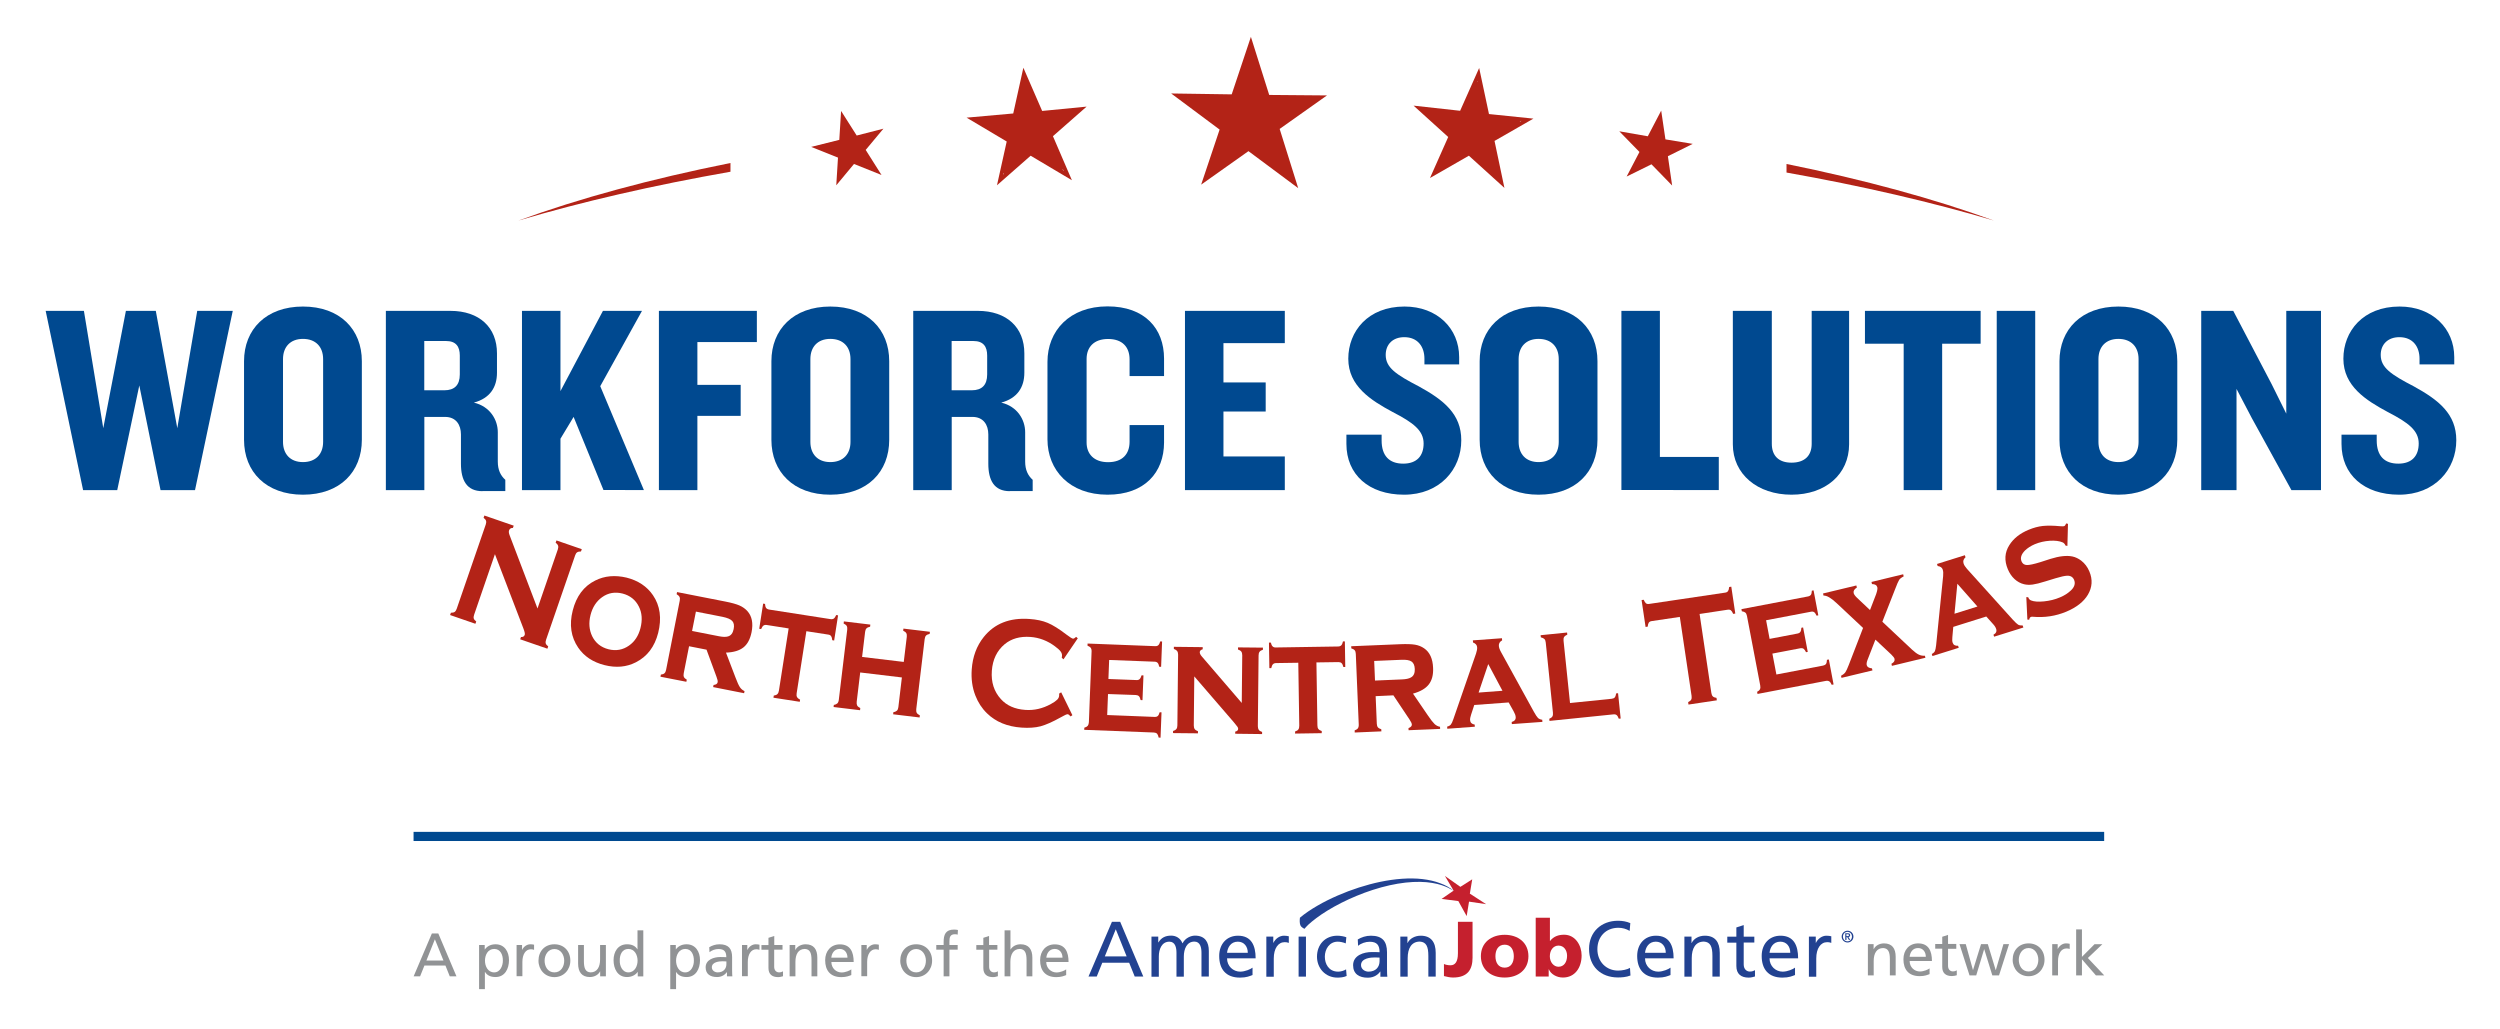 <?xml version="1.0" encoding="utf-8"?>
<!-- Generator: Adobe Illustrator 28.1.0, SVG Export Plug-In . SVG Version: 6.00 Build 0)  -->
<svg version="1.1" id="board_names" xmlns="http://www.w3.org/2000/svg" xmlns:xlink="http://www.w3.org/1999/xlink" x="0px"
	 y="0px" viewBox="0 0 306 126" style="enable-background:new 0 0 306 126;" xml:space="preserve">
<style type="text/css">
	.st0{fill:#919395;}
	.st1{fill:#224291;}
	.st2{fill:#C5202E;}
	.st3{fill:#B32317;}
	.st4{fill:#004990;}
</style>
<g>
	<g>
		<path class="st0" d="M52.86,114.26h0.79l2.22,5.24h-0.82l-0.53-1.32h-2.57l-0.53,1.32h-0.79L52.86,114.26z M53.23,114.97
			l-1.04,2.6h2.09L53.23,114.97z"/>
		<path class="st0" d="M58.65,115.67h0.68v0.54h0.02c0.19-0.29,0.62-0.63,1.3-0.63c1.11,0,1.65,0.91,1.65,1.94
			c0,1.05-0.49,2.07-1.65,2.07c-0.68,0-1.06-0.26-1.28-0.62h-0.02v2.1h-0.71V115.67z M60.49,116.15c-0.77,0-1.13,0.73-1.13,1.44
			c0,0.64,0.33,1.43,1.13,1.43c0.76,0,1.07-0.85,1.06-1.45C61.56,116.88,61.26,116.15,60.49,116.15z"/>
		<path class="st0" d="M63.24,115.67h0.66v0.59h0.01c0.19-0.4,0.59-0.68,1-0.68c0.21,0,0.31,0.02,0.46,0.05v0.63
			c-0.13-0.05-0.27-0.07-0.39-0.07c-0.63,0-1.04,0.6-1.04,1.56v1.74h-0.71V115.67z"/>
		<path class="st0" d="M67.86,115.58c1.17,0,1.95,0.84,1.95,2.01c0,1.1-0.8,2.01-1.95,2.01c-1.16,0-1.95-0.91-1.95-2.01
			C65.91,116.42,66.69,115.58,67.86,115.58z M67.86,119.02c0.83,0,1.2-0.75,1.2-1.43c0-0.73-0.44-1.43-1.2-1.43
			c-0.76,0-1.2,0.71-1.2,1.43C66.66,118.27,67.03,119.02,67.86,119.02z"/>
		<path class="st0" d="M74.15,119.5h-0.69v-0.61h-0.01c-0.21,0.44-0.72,0.7-1.25,0.7c-0.99,0-1.44-0.62-1.44-1.65v-2.27h0.71v1.98
			c0,0.89,0.2,1.33,0.81,1.37c0.8,0,1.17-0.65,1.17-1.58v-1.77h0.71V119.5z"/>
		<path class="st0" d="M78.06,118.96h-0.01c-0.19,0.29-0.63,0.63-1.31,0.63c-1.16,0-1.64-1.03-1.64-2.07c0-1.03,0.54-1.94,1.65-1.94
			c0.67,0,1.05,0.26,1.27,0.62h0.01v-2.33h0.71v5.64h-0.68V118.96z M76.91,119.02c0.79,0,1.13-0.79,1.13-1.43
			c0-0.71-0.37-1.44-1.13-1.44c-0.77,0-1.07,0.72-1.05,1.42C75.83,118.17,76.15,119.02,76.91,119.02z"/>
		<path class="st0" d="M82.04,115.67h0.68v0.54h0.01c0.19-0.29,0.62-0.63,1.3-0.63c1.11,0,1.65,0.91,1.65,1.94
			c0,1.05-0.49,2.07-1.64,2.07c-0.68,0-1.06-0.26-1.28-0.62h-0.01v2.1h-0.71V115.67z M83.88,116.15c-0.77,0-1.13,0.73-1.13,1.44
			c0,0.64,0.33,1.43,1.12,1.43c0.76,0,1.08-0.85,1.06-1.45C84.94,116.88,84.64,116.15,83.88,116.15z"/>
		<path class="st0" d="M86.81,115.94c0.35-0.21,0.77-0.36,1.26-0.36c1.1,0,1.54,0.54,1.54,1.58v1.59c0,0.44,0.02,0.64,0.03,0.75
			h-0.66v-0.5h-0.02c-0.17,0.23-0.54,0.59-1.19,0.59c-0.83,0-1.4-0.36-1.4-1.19c0-0.96,1.05-1.26,1.78-1.26c0.28,0,0.47,0,0.75,0.02
			c0-0.66-0.24-1-0.95-1c-0.4,0-0.83,0.15-1.11,0.39L86.81,115.94z M88.91,117.68c-0.15,0-0.3-0.02-0.45-0.02
			c-0.38,0-1.33,0.06-1.33,0.74c0,0.41,0.39,0.62,0.71,0.62c0.7,0,1.07-0.44,1.07-1.01V117.68z"/>
		<path class="st0" d="M90.81,115.67h0.66v0.59h0.02c0.19-0.4,0.59-0.68,1-0.68c0.21,0,0.31,0.02,0.47,0.05v0.63
			c-0.13-0.05-0.27-0.07-0.39-0.07c-0.63,0-1.04,0.6-1.04,1.56v1.74h-0.71V115.67z"/>
		<path class="st0" d="M95.77,116.24h-1.01v2.1c0,0.44,0.27,0.68,0.6,0.68c0.22,0,0.37-0.07,0.48-0.13v0.6
			c-0.16,0.05-0.37,0.11-0.6,0.11c-0.73,0-1.18-0.35-1.18-1.11v-2.24h-0.86v-0.57h0.86v-0.89l0.71-0.23v1.11h1.01V116.24z"/>
		<path class="st0" d="M96.66,115.67h0.68v0.61h0.01c0.21-0.44,0.72-0.7,1.26-0.7c0.99,0,1.43,0.62,1.43,1.64v2.28h-0.71v-1.98
			c0-0.89-0.19-1.33-0.81-1.37c-0.8,0-1.16,0.65-1.16,1.58v1.77h-0.71V115.67z"/>
		<path class="st0" d="M104.19,119.35c-0.27,0.1-0.58,0.25-1.21,0.25c-1.36,0-1.98-0.83-1.98-2.07c0-1.13,0.71-1.94,1.8-1.94
			c1.28,0,1.69,0.93,1.69,2.16h-2.73c0,0.76,0.59,1.28,1.26,1.28c0.46,0,1.01-0.24,1.18-0.38V119.35z M103.73,117.22
			c0-0.59-0.34-1.07-0.95-1.07c-0.69,0-0.98,0.57-1.03,1.07H103.73z"/>
		<path class="st0" d="M105.43,115.67h0.66v0.59h0.01c0.19-0.4,0.59-0.68,1-0.68c0.21,0,0.31,0.02,0.47,0.05v0.63
			c-0.13-0.05-0.27-0.07-0.39-0.07c-0.63,0-1.04,0.6-1.04,1.56v1.74h-0.71V115.67z"/>
		<path class="st0" d="M112.14,115.58c1.16,0,1.95,0.84,1.95,2.01c0,1.1-0.8,2.01-1.95,2.01c-1.16,0-1.95-0.91-1.95-2.01
			C110.19,116.42,110.97,115.58,112.14,115.58z M112.14,119.02c0.83,0,1.19-0.75,1.19-1.43c0-0.73-0.45-1.43-1.19-1.43
			c-0.76,0-1.2,0.71-1.2,1.43C110.94,118.27,111.31,119.02,112.14,119.02z"/>
		<path class="st0" d="M115.5,116.24h-0.9v-0.57h0.9v-0.35c0-0.93,0.24-1.54,1.28-1.54c0.18,0,0.33,0.02,0.47,0.05l-0.03,0.57
			c-0.08-0.03-0.22-0.05-0.33-0.05c-0.61,0-0.68,0.39-0.68,0.91v0.41h1.01v0.57h-1.01v3.26h-0.71V116.24z"/>
		<path class="st0" d="M122.09,116.24h-1.02v2.1c0,0.44,0.27,0.68,0.59,0.68c0.22,0,0.38-0.07,0.48-0.13v0.6
			c-0.16,0.05-0.38,0.11-0.6,0.11c-0.73,0-1.18-0.35-1.18-1.11v-2.24h-0.86v-0.57h0.86v-0.89l0.7-0.23v1.11h1.02V116.24z"/>
		<path class="st0" d="M122.97,113.87h0.71v2.35h0.01c0.26-0.41,0.7-0.64,1.23-0.64c0.99,0,1.44,0.62,1.44,1.64v2.28h-0.71v-1.98
			c0-0.89-0.2-1.33-0.81-1.37c-0.8,0-1.17,0.65-1.17,1.58v1.77h-0.71V113.87z"/>
		<path class="st0" d="M130.5,119.35c-0.27,0.1-0.58,0.25-1.21,0.25c-1.36,0-1.98-0.83-1.98-2.07c0-1.13,0.71-1.94,1.79-1.94
			c1.28,0,1.69,0.93,1.69,2.16h-2.73c0,0.76,0.6,1.28,1.26,1.28c0.47,0,1.01-0.24,1.18-0.38V119.35z M130.05,117.22
			c0-0.59-0.35-1.07-0.95-1.07c-0.69,0-0.98,0.57-1.03,1.07H130.05z"/>
	</g>
	<g>
		<path class="st0" d="M228.65,115.56h0.68v0.61h0.02c0.21-0.44,0.72-0.7,1.25-0.7c0.99,0,1.43,0.62,1.43,1.64v2.28h-0.71v-1.98
			c0-0.89-0.2-1.33-0.81-1.37c-0.8,0-1.17,0.65-1.17,1.58v1.77h-0.71V115.56z"/>
		<path class="st0" d="M236.18,119.23c-0.27,0.1-0.58,0.25-1.21,0.25c-1.36,0-1.99-0.82-1.99-2.07c0-1.13,0.71-1.94,1.8-1.94
			c1.28,0,1.69,0.93,1.69,2.16h-2.73c0,0.76,0.59,1.28,1.26,1.28c0.47,0,1.01-0.24,1.18-0.38V119.23z M235.72,117.11
			c0-0.58-0.34-1.07-0.95-1.07c-0.69,0-0.98,0.57-1.03,1.07H235.72z"/>
		<path class="st0" d="M239.45,116.13h-1.01v2.09c0,0.45,0.27,0.68,0.59,0.68c0.22,0,0.38-0.07,0.48-0.13v0.6
			c-0.16,0.05-0.38,0.1-0.6,0.1c-0.73,0-1.18-0.35-1.18-1.11v-2.24h-0.86v-0.57h0.86v-0.89l0.71-0.23v1.11h1.01V116.13z"/>
		<path class="st0" d="M244.68,119.39h-0.82l-0.99-3.21h-0.01l-0.97,3.21h-0.82l-1.23-3.83h0.77l0.88,3.17h0.01l0.98-3.17h0.83
			l0.96,3.17h0.02l0.93-3.17h0.69L244.68,119.39z"/>
		<path class="st0" d="M248.3,115.47c1.16,0,1.95,0.84,1.95,2.01c0,1.1-0.8,2.01-1.95,2.01c-1.16,0-1.95-0.91-1.95-2.01
			C246.35,116.31,247.13,115.47,248.3,115.47z M248.3,118.91c0.83,0,1.19-0.75,1.19-1.43c0-0.73-0.44-1.44-1.19-1.44
			c-0.76,0-1.2,0.71-1.2,1.44C247.1,118.16,247.47,118.91,248.3,118.91z"/>
		<path class="st0" d="M251.2,115.56h0.66v0.59h0.01c0.19-0.39,0.59-0.68,1-0.68c0.21,0,0.31,0.02,0.46,0.05v0.63
			c-0.13-0.05-0.27-0.06-0.39-0.06c-0.63,0-1.04,0.6-1.04,1.56v1.74h-0.71V115.56z"/>
		<path class="st0" d="M254.12,113.76h0.71v3.36l1.54-1.55h0.96l-1.78,1.69l2.01,2.13h-1.02l-1.71-1.97v1.97h-0.71V113.76z"/>
	</g>
	<g>
		<path class="st1" d="M136.1,112.83h1.01l2.83,6.7h-1.05l-0.68-1.69h-3.29l-0.68,1.69h-1.01L136.1,112.83z M136.57,113.74
			l-1.34,3.32h2.67L136.57,113.74z"/>
		<path class="st1" d="M140.92,114.64h0.85v0.71h0.02c0.35-0.57,0.84-0.83,1.56-0.83c0.57,0,1.13,0.29,1.39,0.95
			c0.34-0.7,1.08-0.95,1.52-0.95c1.25,0,1.7,0.81,1.7,1.87v3.14h-0.9v-2.92c0-0.61-0.14-1.36-0.87-1.36c-0.92,0-1.29,0.9-1.29,1.82
			v2.47h-0.9v-2.92c0-0.61-0.14-1.36-0.87-1.36c-0.92,0-1.29,0.9-1.29,1.82v2.47h-0.9V114.64z"/>
		<path class="st1" d="M153.32,119.34c-0.35,0.13-0.74,0.32-1.55,0.32c-1.74,0-2.54-1.06-2.54-2.65c0-1.45,0.91-2.48,2.3-2.48
			c1.63,0,2.16,1.19,2.16,2.77h-3.5c0,0.97,0.76,1.63,1.61,1.63c0.6,0,1.29-0.31,1.51-0.49V119.34z M152.73,116.62
			c0-0.75-0.44-1.36-1.22-1.36c-0.88,0-1.25,0.73-1.32,1.36H152.73z"/>
		<path class="st1" d="M155,114.64h0.85v0.76h0.02c0.24-0.51,0.76-0.87,1.28-0.87c0.27,0,0.4,0.03,0.6,0.07v0.81
			c-0.16-0.07-0.35-0.09-0.5-0.09c-0.81,0-1.34,0.77-1.34,2v2.23H155V114.64z"/>
		<path class="st1" d="M158.95,114.64h0.9v4.9h-0.9V114.64z"/>
		<path class="st1" d="M164.72,115.47c-0.35-0.14-0.69-0.21-0.98-0.21c-1.01,0-1.58,0.9-1.58,1.84c0,0.87,0.47,1.83,1.63,1.83
			c0.31,0,0.69-0.1,0.97-0.28l0.07,0.81c-0.37,0.17-0.81,0.2-1.13,0.2c-1.48,0-2.5-1.16-2.5-2.56c0-1.49,1-2.57,2.5-2.57
			c0.36,0,0.84,0.09,1.09,0.19L164.72,115.47z"/>
		<path class="st1" d="M166.19,114.99c0.45-0.27,0.99-0.46,1.61-0.46c1.4,0,1.97,0.69,1.97,2.03v2.03c0,0.56,0.02,0.82,0.04,0.96
			h-0.85v-0.63h-0.02c-0.21,0.3-0.69,0.75-1.52,0.75c-1.06,0-1.8-0.46-1.8-1.53c0-1.23,1.34-1.61,2.28-1.61c0.36,0,0.61,0,0.96,0.02
			c0-0.85-0.31-1.28-1.21-1.28c-0.51,0-1.06,0.19-1.42,0.5L166.19,114.99z M168.87,117.21c-0.19,0-0.38-0.02-0.58-0.02
			c-0.49,0-1.7,0.08-1.7,0.94c0,0.52,0.5,0.8,0.91,0.8c0.89,0,1.36-0.56,1.36-1.29V117.21z"/>
		<path class="st1" d="M171.4,114.64h0.87v0.78h0.02c0.27-0.56,0.92-0.89,1.6-0.89c1.27,0,1.84,0.79,1.84,2.1v2.91h-0.9V117
			c0-1.14-0.25-1.7-1.04-1.75c-1.03,0-1.49,0.83-1.49,2.02v2.27h-0.9V114.64z"/>
		<path class="st2" d="M176.73,117.99c0.22,0.1,0.5,0.16,0.81,0.16c0.53,0,0.91-0.37,0.91-1.47v-3.85h1.79v4.39
			c0,1.44-0.59,2.43-2.4,2.43c-0.39,0-0.8-0.11-1.1-0.18V117.99z"/>
		<path class="st2" d="M181.26,117.04c0-1.66,1.26-2.62,2.91-2.62c1.65,0,2.91,0.96,2.91,2.62c0,1.65-1.26,2.61-2.91,2.61
			C182.52,119.66,181.26,118.69,181.26,117.04z M185.29,117.04c0-0.75-0.33-1.41-1.12-1.41c-0.8,0-1.13,0.66-1.13,1.41
			c0,0.74,0.33,1.4,1.13,1.4C184.97,118.44,185.29,117.78,185.29,117.04z"/>
		<path class="st2" d="M187.97,112.33h1.74v2.84h0.02c0.44-0.56,1.03-0.76,1.72-0.76c1.38,0,2.14,1.32,2.14,2.53
			c0,1.48-0.8,2.71-2.29,2.71c-0.8,0-1.5-0.45-1.72-1.01h-0.02v0.89h-1.59V112.33z M190.76,115.74c-0.63,0-1.06,0.56-1.06,1.31
			c0,0.73,0.48,1.28,1.06,1.28c0.65,0,1.05-0.55,1.05-1.34C191.81,116.32,191.43,115.74,190.76,115.74z"/>
		<path class="st1" d="M199.47,113.94c-0.42-0.25-0.89-0.38-1.38-0.38c-1.55,0-2.57,1.11-2.57,2.62c0,1.58,1.13,2.62,2.53,2.62
			c0.48,0,1.12-0.12,1.46-0.33l0.06,0.93c-0.51,0.21-1.13,0.24-1.53,0.24c-2.12,0-3.54-1.36-3.54-3.5c0-2.07,1.5-3.44,3.54-3.44
			c0.52,0,1.03,0.08,1.51,0.29L199.47,113.94z"/>
		<path class="st1" d="M204.48,119.34c-0.34,0.13-0.74,0.32-1.55,0.32c-1.74,0-2.54-1.06-2.54-2.65c0-1.45,0.91-2.48,2.3-2.48
			c1.63,0,2.16,1.19,2.16,2.77h-3.5c0,0.97,0.76,1.63,1.61,1.63c0.6,0,1.29-0.31,1.51-0.49V119.34z M203.89,116.62
			c0-0.75-0.44-1.36-1.22-1.36c-0.88,0-1.25,0.73-1.32,1.36H203.89z"/>
		<path class="st1" d="M206.16,114.64h0.88v0.78h0.02c0.27-0.56,0.92-0.89,1.61-0.89c1.27,0,1.83,0.79,1.83,2.1v2.91h-0.9V117
			c0-1.14-0.25-1.7-1.04-1.75c-1.03,0-1.49,0.83-1.49,2.02v2.27h-0.9V114.64z"/>
		<path class="st1" d="M214.73,115.37h-1.3v2.68c0,0.57,0.35,0.87,0.76,0.87c0.28,0,0.48-0.09,0.62-0.17v0.77
			c-0.2,0.06-0.48,0.14-0.77,0.14c-0.93,0-1.51-0.44-1.51-1.42v-2.86h-1.11v-0.73h1.11v-1.13l0.9-0.29v1.42h1.3V115.37z"/>
		<path class="st1" d="M219.72,119.34c-0.35,0.13-0.74,0.32-1.55,0.32c-1.74,0-2.54-1.06-2.54-2.65c0-1.45,0.91-2.48,2.3-2.48
			c1.63,0,2.16,1.19,2.16,2.77h-3.5c0,0.97,0.76,1.63,1.61,1.63c0.6,0,1.29-0.31,1.51-0.49V119.34z M219.13,116.62
			c0-0.75-0.44-1.36-1.22-1.36c-0.88,0-1.25,0.73-1.32,1.36H219.13z"/>
		<path class="st1" d="M221.4,114.64h0.85v0.76h0.02c0.24-0.51,0.76-0.87,1.28-0.87c0.27,0,0.4,0.03,0.6,0.07v0.81
			c-0.16-0.07-0.35-0.09-0.5-0.09c-0.81,0-1.34,0.77-1.34,2v2.23h-0.9V114.64z"/>
		<path class="st1" d="M177.95,109.05c-0.05-0.02-0.28-0.18-0.7-0.39c-0.43-0.2-1.06-0.45-1.95-0.59c-0.88-0.15-2-0.18-3.26-0.04
			c-1.26,0.14-2.64,0.45-4,0.89c-1.36,0.44-2.7,1-3.9,1.61c-1.2,0.61-2.26,1.27-3.04,1.86c-0.39,0.29-0.72,0.57-0.96,0.79
			c-0.24,0.22-0.38,0.4-0.43,0.46c-0.02,0.03-0.02,0.02-0.02,0.03c0,0,0,0-0.01,0.01c0,0.01,0,0.01,0,0.01
			c-0.1-0.04-0.2-0.1-0.29-0.17c-0.09-0.07-0.17-0.14-0.22-0.26c-0.1-0.24-0.1-0.58-0.06-0.93c0.6-0.51,1.36-1.02,2.14-1.47
			c0.79-0.46,1.62-0.87,2.47-1.24c1.7-0.74,3.49-1.32,5.26-1.69c1.77-0.36,3.54-0.51,5.12-0.33c0.79,0.09,1.53,0.26,2.18,0.51
			C176.93,108.34,177.49,108.66,177.95,109.05z"/>
		<polygon class="st2" points="176.86,107.22 177.92,109.01 176.45,110.03 178.5,110.29 179.52,112.13 179.81,110.36 181.9,110.67 
			179.91,109.38 180.2,107.63 178.75,108.55 		"/>
	</g>
	<g>
		<path class="st1" d="M225.42,114.64c0-0.4,0.32-0.72,0.72-0.72c0.4,0,0.72,0.32,0.72,0.72c0,0.4-0.32,0.72-0.72,0.72
			C225.74,115.36,225.42,115.04,225.42,114.64z M226.68,114.64c0-0.34-0.24-0.58-0.55-0.58c-0.3,0-0.55,0.24-0.55,0.58
			c0,0.34,0.24,0.58,0.55,0.58C226.44,115.22,226.68,114.98,226.68,114.64z M225.86,114.23h0.3c0.2,0,0.3,0.07,0.3,0.24
			c0,0.14-0.08,0.21-0.21,0.22l0.22,0.36h-0.16l-0.21-0.35h-0.09v0.35h-0.15V114.23z M226.01,114.58h0.13
			c0.09,0,0.17-0.01,0.17-0.12c0-0.1-0.09-0.11-0.17-0.11h-0.14V114.58z"/>
	</g>
</g>
<g>
	<polygon class="st3" points="105.96,18.35 107.9,21.42 104.53,20.07 102.36,22.68 102.57,19.29 99.29,17.98 102.73,17.12 
		102.95,13.58 104.86,16.59 108.13,15.75 105.96,18.35 	"/>
	<polygon class="st3" points="204.15,19.12 204.67,22.71 202.14,20.11 199.1,21.61 200.67,18.6 198.2,16.07 201.69,16.68 
		203.33,13.54 203.85,17.06 207.19,17.61 204.15,19.12 	"/>
	<path class="st3" d="M128.88,16.67l4.12-3.62l-5.44,0.53l-2.3-5.29l-1.24,5.6l-5.71,0.51l4.91,2.92l-1.19,5.36l4.12-3.62l5.05,3
		L128.88,16.67L128.88,16.67z M130.2,20.85l-0.04,0.03l-0.16-0.18l0.19,0.13L130.2,20.85L130.2,20.85z M122.83,21.35l-0.03-0.04
		l0.1-0.17l-0.04,0.17L122.83,21.35L122.83,21.35z"/>
	<path class="st3" d="M182.93,17.25l4.76-2.73l-5.44-0.56l-1.2-5.64l-2.33,5.24l-5.7-0.63l4.24,3.84l-2.23,5.02l4.76-2.73l4.35,3.94
		L182.93,17.25L182.93,17.25z M186.19,14.78l-0.02,0.07L186,14.88L186.19,14.78L186.19,14.78L186.19,14.78z M180.85,9.94l0.04,0.01
		l-0.01,0.11L180.85,9.94L180.85,9.94z"/>
	<path class="st3" d="M156.63,15.78l5.79-4.1l-7.07-0.06l-2.24-7.11l-2.35,7.04l-7.41-0.11l5.93,4.42l-2.26,6.74l5.79-4.1l6.09,4.53
		L156.63,15.78L156.63,15.78z M145.45,12.2l-0.1-0.07l0-0.01L145.45,12.2L145.45,12.2z"/>
	<path class="st3" d="M218.67,20.07v1.05c9.24,1.64,17.77,3.62,25.39,5.88C236.74,24.33,228.18,22,218.67,20.07L218.67,20.07z"/>
	<path class="st3" d="M89.41,19.95c-9.74,1.95-18.51,4.33-25.96,7.05c7.78-2.31,16.51-4.32,25.96-5.98V19.95L89.41,19.95z"/>
	<g>
		<path class="st4" d="M23.87,59.99h-4.22l-2.6-12.81l-2.7,12.81h-4.18L5.59,38.05h4.68l2.37,14.36l2.77-14.36h3.66l2.63,14.36
			l2.44-14.36h4.35L23.87,59.99z"/>
		<path class="st4" d="M37.08,60.55c-4.51,0-7.21-2.8-7.21-6.72v-9.62c0-3.89,2.7-6.69,7.21-6.69c4.54,0,7.21,2.8,7.21,6.69v9.62
			C44.29,57.75,41.62,60.55,37.08,60.55z M39.55,43.95c0-1.48-0.89-2.47-2.47-2.47c-1.55,0-2.44,0.99-2.44,2.47v10.14
			c0,1.48,0.89,2.47,2.44,2.47c1.58,0,2.47-0.99,2.47-2.47V43.95z"/>
		<path class="st4" d="M59.05,60.12c-1.91,0-2.63-1.32-2.63-3.36v-3.59c0-1.15-0.59-2.14-1.94-2.14h-2.54v8.96h-4.71V38.05h7.9
			c3.56,0,5.7,2.04,5.7,5.2v2.37c0,1.78-0.86,3.13-2.83,3.66c1.98,0.46,2.93,2.11,2.93,3.62v3.59c0,1.02,0.33,1.71,0.92,2.24v1.38
			H59.05z M56.28,43.52c0-1.09-0.46-1.78-1.68-1.78h-2.67v6.03h2.47c1.22,0,1.88-0.63,1.88-1.94V43.52z"/>
		<path class="st4" d="M73.87,59.99l-3.66-8.96L68.6,53.7v6.29h-4.71V38.05h4.71v9.82l5.2-9.82h4.78l-5.11,9.22l5.34,12.71H73.87z"
			/>
		<path class="st4" d="M85.36,41.87v5.24h5.3v3.79h-5.3v9.09h-4.71V38.05h11.99v3.82H85.36z"/>
		<path class="st4" d="M101.63,60.55c-4.51,0-7.21-2.8-7.21-6.72v-9.62c0-3.89,2.7-6.69,7.21-6.69c4.55,0,7.21,2.8,7.21,6.69v9.62
			C108.84,57.75,106.18,60.55,101.63,60.55z M104.1,43.95c0-1.48-0.89-2.47-2.47-2.47c-1.55,0-2.44,0.99-2.44,2.47v10.14
			c0,1.48,0.89,2.47,2.44,2.47c1.58,0,2.47-0.99,2.47-2.47V43.95z"/>
		<path class="st4" d="M123.6,60.12c-1.91,0-2.63-1.32-2.63-3.36v-3.59c0-1.15-0.59-2.14-1.94-2.14h-2.54v8.96h-4.71V38.05h7.9
			c3.56,0,5.7,2.04,5.7,5.2v2.37c0,1.78-0.86,3.13-2.83,3.66c1.98,0.46,2.93,2.11,2.93,3.62v3.59c0,1.02,0.33,1.71,0.92,2.24v1.38
			H123.6z M120.83,43.52c0-1.09-0.46-1.78-1.68-1.78h-2.67v6.03h2.47c1.22,0,1.88-0.63,1.88-1.94V43.52z"/>
		<path class="st4" d="M135.56,60.55c-4.64,0-7.35-3-7.35-6.78v-9.48c0-3.79,2.7-6.79,7.35-6.79c4.58,0,6.92,2.73,6.92,6.39v2.14
			h-4.22v-2.04c0-1.52-0.89-2.5-2.63-2.5c-1.75,0-2.63,1.02-2.63,2.44v10.24c0,1.38,0.89,2.4,2.63,2.4c1.75,0,2.63-0.99,2.63-2.5
			v-2.04h4.22v2.14C142.47,57.81,140.13,60.55,135.56,60.55z"/>
		<path class="st4" d="M145.04,59.99V38.05h12.22V42h-7.51v4.81h5.17v3.56h-5.17v5.5h7.51v4.12H145.04z"/>
		<path class="st4" d="M171.85,60.55c-4.31,0-7.05-2.47-7.05-6.22V53.2h4.31v0.72c0,1.85,0.92,2.83,2.64,2.83
			c1.68,0,2.5-0.96,2.5-2.47c0-1.58-1.25-2.54-3.79-3.85c-2.64-1.42-5.43-3.16-5.43-6.52c0-3.36,2.41-6.39,6.88-6.39
			c4.02,0,6.69,2.7,6.69,6.19v0.89h-4.25v-0.69c0-1.48-0.82-2.64-2.47-2.64c-1.38,0-2.27,0.86-2.27,2.17c0,1.55,1.25,2.4,4.05,3.85
			c3.06,1.68,5.2,3.39,5.2,6.59C178.87,57.45,176.23,60.55,171.85,60.55z"/>
		<path class="st4" d="M188.32,60.55c-4.51,0-7.21-2.8-7.21-6.72v-9.62c0-3.89,2.7-6.69,7.21-6.69c4.54,0,7.21,2.8,7.21,6.69v9.62
			C195.53,57.75,192.86,60.55,188.32,60.55z M190.79,43.95c0-1.48-0.89-2.47-2.47-2.47c-1.55,0-2.44,0.99-2.44,2.47v10.14
			c0,1.48,0.89,2.47,2.44,2.47c1.58,0,2.47-0.99,2.47-2.47V43.95z"/>
		<path class="st4" d="M198.46,59.99V38.05h4.71v17.88h7.21v4.05H198.46z"/>
		<path class="st4" d="M219.28,60.55c-4.15,0-7.18-2.5-7.18-6.16V38.05h4.77v16.27c0,1.48,0.86,2.31,2.41,2.31
			c1.58,0,2.47-0.82,2.47-2.31V38.05h4.58v16.34C226.32,58.04,223.46,60.55,219.28,60.55z"/>
		<path class="st4" d="M237.72,42.07v17.92h-4.71V42.07h-4.74v-4.02h14.16v4.02H237.72z"/>
		<path class="st4" d="M244.4,59.99V38.05h4.71v21.94H244.4z"/>
		<path class="st4" d="M259.29,60.55c-4.51,0-7.21-2.8-7.21-6.72v-9.62c0-3.89,2.7-6.69,7.21-6.69c4.55,0,7.21,2.8,7.21,6.69v9.62
			C266.5,57.75,263.84,60.55,259.29,60.55z M261.76,43.95c0-1.48-0.89-2.47-2.47-2.47c-1.55,0-2.44,0.99-2.44,2.47v10.14
			c0,1.48,0.89,2.47,2.44,2.47c1.58,0,2.47-0.99,2.47-2.47V43.95z"/>
		<path class="st4" d="M280.47,59.99l-4.84-8.8l-1.88-3.59v12.39h-4.32V38.05h3.92l4.71,8.99l1.78,3.59V38.05h4.25v21.94H280.47z"/>
		<path class="st4" d="M293.65,60.55c-4.31,0-7.05-2.47-7.05-6.22V53.2h4.31v0.72c0,1.85,0.92,2.83,2.64,2.83
			c1.68,0,2.5-0.96,2.5-2.47c0-1.58-1.25-2.54-3.79-3.85c-2.64-1.42-5.43-3.16-5.43-6.52c0-3.36,2.4-6.39,6.88-6.39
			c4.02,0,6.69,2.7,6.69,6.19v0.89h-4.25v-0.69c0-1.48-0.82-2.64-2.47-2.64c-1.38,0-2.28,0.86-2.28,2.17c0,1.55,1.25,2.4,4.05,3.85
			c3.06,1.68,5.2,3.39,5.2,6.59C300.66,57.45,298.02,60.55,293.65,60.55z"/>
	</g>
	<g>
		<path class="st3" d="M60.58,67.83l-2.55,7.42c-0.06,0.18-0.08,0.34-0.04,0.46c0.04,0.12,0.14,0.24,0.3,0.36l-0.1,0.28l-3.1-1.07
			l0.1-0.28c0.2,0,0.36-0.03,0.46-0.1c0.1-0.07,0.19-0.2,0.25-0.38l3.56-10.33c0.06-0.18,0.07-0.33,0.03-0.45
			c-0.04-0.12-0.14-0.24-0.3-0.36l0.1-0.28l3.59,1.24l-0.1,0.28c-0.24-0.01-0.4,0.09-0.47,0.3c-0.05,0.14-0.03,0.33,0.05,0.55
			l3.43,9.01l2.49-7.24c0.06-0.18,0.07-0.33,0.03-0.45c-0.04-0.12-0.14-0.24-0.3-0.36l0.1-0.28l3.1,1.07l-0.1,0.28
			c-0.2,0-0.36,0.03-0.46,0.1c-0.11,0.07-0.19,0.19-0.25,0.37l-3.56,10.33c-0.06,0.18-0.08,0.34-0.04,0.46
			c0.04,0.12,0.14,0.24,0.3,0.36l-0.1,0.28l-3.33-1.15l0.1-0.28c0.24,0.02,0.39-0.07,0.46-0.27c0.04-0.12-0.01-0.37-0.16-0.76
			L60.58,67.83z"/>
		<path class="st3" d="M76.69,70.7c1.42,0.36,2.5,1.08,3.23,2.15c0.88,1.29,1.09,2.83,0.64,4.62c-0.43,1.68-1.33,2.88-2.72,3.59
			c-1.15,0.59-2.43,0.71-3.85,0.35c-1.42-0.36-2.49-1.07-3.22-2.14c-0.88-1.29-1.11-2.8-0.67-4.54c0.44-1.75,1.36-2.98,2.75-3.67
			C74,70.48,75.28,70.37,76.69,70.7z M76.2,72.65c-0.92-0.23-1.76-0.09-2.51,0.45c-0.7,0.5-1.17,1.23-1.41,2.18
			c-0.24,0.95-0.17,1.81,0.2,2.59c0.41,0.83,1.07,1.36,2,1.6c0.92,0.23,1.76,0.08,2.51-0.45c0.7-0.49,1.16-1.2,1.4-2.13
			c0.26-1.01,0.19-1.89-0.19-2.64C77.79,73.42,77.12,72.89,76.2,72.65z"/>
		<path class="st3" d="M84.34,79.1l-0.65,3.3c-0.04,0.19-0.03,0.34,0.02,0.46c0.05,0.12,0.17,0.23,0.35,0.33l-0.05,0.26l-3.17-0.62
			l0.05-0.26c0.2-0.02,0.34-0.07,0.44-0.16c0.1-0.09,0.16-0.23,0.2-0.42l1.67-8.47c0.04-0.19,0.03-0.34-0.03-0.46
			c-0.05-0.11-0.17-0.22-0.35-0.33l0.05-0.26l5.91,1.16c0.77,0.15,1.34,0.31,1.73,0.48c0.39,0.17,0.71,0.4,0.98,0.7
			c0.55,0.62,0.72,1.48,0.5,2.58c-0.17,0.84-0.5,1.46-0.99,1.85c-0.49,0.39-1.21,0.61-2.14,0.64l1.17,3.06
			c0.21,0.56,0.39,0.96,0.54,1.18c0.15,0.22,0.34,0.37,0.56,0.47l-0.05,0.26l-3.79-0.75l0.05-0.26c0.3-0.03,0.46-0.14,0.5-0.33
			c0.03-0.14-0.02-0.36-0.14-0.67l-1.22-3.32L84.34,79.1z M84.71,77.23l3.26,0.64c0.49,0.1,0.87,0.11,1.13,0.03
			c0.37-0.1,0.6-0.4,0.7-0.9c0.09-0.44,0.03-0.77-0.17-0.99c-0.2-0.22-0.6-0.39-1.19-0.51l-3.26-0.64L84.71,77.23z"/>
		<path class="st3" d="M98.7,77.26l-1.19,7.6c-0.03,0.19-0.02,0.35,0.05,0.46c0.06,0.12,0.18,0.22,0.37,0.32l-0.04,0.26l-3.22-0.5
			l0.04-0.26c0.2-0.03,0.35-0.09,0.44-0.18c0.1-0.09,0.16-0.24,0.19-0.43l1.19-7.61l-2.67-0.42c-0.17-0.03-0.31,0-0.41,0.07
			c-0.1,0.07-0.2,0.22-0.29,0.43l-0.23-0.04l0.48-3.08l0.23,0.04c0.01,0.22,0.06,0.39,0.13,0.49c0.07,0.1,0.2,0.17,0.37,0.2
			l7.51,1.17c0.17,0.03,0.31,0,0.41-0.07c0.1-0.07,0.2-0.22,0.29-0.43l0.23,0.04l-0.48,3.08l-0.23-0.04
			c-0.02-0.23-0.07-0.39-0.14-0.5c-0.07-0.1-0.2-0.17-0.37-0.19L98.7,77.26z"/>
		<path class="st3" d="M110.39,82.92l-5.1-0.61l-0.43,3.59c-0.02,0.19,0,0.34,0.06,0.46c0.06,0.11,0.19,0.21,0.38,0.31l-0.03,0.26
			l-3.24-0.39l0.03-0.26c0.2-0.03,0.34-0.1,0.44-0.19c0.09-0.1,0.15-0.24,0.17-0.44l1.03-8.58c0.02-0.19,0-0.34-0.06-0.45
			c-0.06-0.11-0.19-0.21-0.38-0.3l0.03-0.26l3.24,0.39l-0.03,0.26c-0.2,0.04-0.35,0.11-0.44,0.2c-0.09,0.09-0.15,0.24-0.17,0.43
			l-0.37,3.07l5.1,0.61l0.37-3.07c0.02-0.19,0-0.34-0.06-0.45c-0.06-0.11-0.19-0.21-0.38-0.3l0.03-0.26l3.24,0.39l-0.03,0.26
			c-0.2,0.04-0.35,0.11-0.44,0.2c-0.09,0.09-0.14,0.24-0.17,0.43l-1.03,8.57c-0.02,0.19,0,0.35,0.06,0.46
			c0.06,0.11,0.19,0.21,0.38,0.31l-0.03,0.26l-3.24-0.39l0.03-0.26c0.2-0.03,0.34-0.1,0.44-0.19c0.09-0.1,0.15-0.24,0.17-0.43
			L110.39,82.92z"/>
		<path class="st3" d="M129.89,84.74l1.37,2.8l-0.22,0.15c-0.14-0.17-0.26-0.26-0.36-0.27c-0.1-0.01-0.39,0.12-0.86,0.39
			c-0.98,0.55-1.8,0.91-2.46,1.09c-0.66,0.17-1.43,0.22-2.31,0.16c-1.76-0.12-3.18-0.71-4.24-1.75c-0.63-0.61-1.1-1.34-1.43-2.19
			c-0.38-0.98-0.52-2.04-0.44-3.18c0.11-1.56,0.6-2.88,1.47-3.97c1.31-1.64,3.17-2.38,5.58-2.21c0.88,0.06,1.64,0.22,2.25,0.48
			c0.62,0.26,1.38,0.73,2.29,1.43c0.43,0.33,0.7,0.49,0.8,0.5c0.1,0.01,0.23-0.07,0.39-0.22l0.2,0.18l-1.75,2.57l-0.21-0.18
			c0.02-0.1,0.03-0.18,0.03-0.25c0.01-0.18-0.04-0.36-0.17-0.53c-0.12-0.17-0.35-0.38-0.69-0.63c-0.92-0.69-1.93-1.07-3.01-1.15
			c-1.28-0.09-2.32,0.21-3.14,0.88c-0.96,0.8-1.48,1.89-1.58,3.27c-0.1,1.39,0.27,2.54,1.11,3.46c0.71,0.79,1.7,1.23,2.98,1.32
			c1.08,0.08,2.13-0.16,3.14-0.72c0.37-0.2,0.62-0.38,0.77-0.53c0.15-0.15,0.23-0.32,0.24-0.5c0-0.07,0-0.15,0-0.25L129.89,84.74z"
			/>
		<path class="st3" d="M135.62,84.95l-0.1,2.57l5.8,0.23c0.17,0.01,0.3-0.03,0.39-0.11c0.09-0.08,0.17-0.23,0.23-0.46l0.23,0.01
			l-0.12,3.1l-0.23-0.01c-0.04-0.22-0.11-0.37-0.19-0.47c-0.09-0.09-0.22-0.14-0.39-0.15l-8.53-0.33l0.01-0.26
			c0.19-0.05,0.33-0.13,0.42-0.23c0.08-0.11,0.13-0.25,0.14-0.45l0.33-8.64c0.01-0.19-0.03-0.35-0.1-0.45
			c-0.07-0.1-0.21-0.19-0.4-0.27l0.01-0.26l8.26,0.32c0.17,0.01,0.31-0.03,0.4-0.12c0.09-0.08,0.17-0.23,0.23-0.46l0.23,0.01
			l-0.12,3.1l-0.23-0.01c-0.05-0.23-0.11-0.39-0.2-0.48c-0.09-0.09-0.22-0.14-0.39-0.14l-5.54-0.21l-0.09,2.33l3.43,0.13
			c0.17,0.01,0.3-0.03,0.39-0.12c0.09-0.08,0.17-0.24,0.24-0.46l0.23,0.01l-0.12,3.03l-0.23-0.01c-0.05-0.22-0.11-0.38-0.2-0.47
			c-0.09-0.09-0.22-0.14-0.39-0.15L135.62,84.95z"/>
		<path class="st3" d="M146.18,82.79l-0.06,6c0,0.19,0.04,0.35,0.11,0.45c0.08,0.11,0.21,0.19,0.4,0.26l0,0.26l-3.05-0.03l0-0.26
			c0.19-0.05,0.33-0.14,0.41-0.24c0.08-0.11,0.12-0.26,0.12-0.45l0.09-8.65c0-0.19-0.04-0.34-0.11-0.44
			c-0.08-0.1-0.21-0.19-0.41-0.26l0-0.26l3.53,0.04l0,0.26c-0.24,0.07-0.36,0.19-0.36,0.36c0,0.15,0.08,0.33,0.26,0.53l4.88,5.68
			l0.06-5.83c0-0.19-0.04-0.35-0.11-0.45c-0.08-0.11-0.21-0.19-0.41-0.26l0-0.26l3.05,0.03l0,0.26c-0.2,0.06-0.34,0.14-0.41,0.25
			c-0.08,0.1-0.12,0.25-0.12,0.45l-0.09,8.65c0,0.19,0.04,0.34,0.11,0.45c0.08,0.11,0.21,0.19,0.41,0.26l0,0.26l-3.29-0.04l0-0.26
			c0.24-0.05,0.36-0.17,0.36-0.34c0-0.09-0.03-0.18-0.1-0.27c-0.06-0.09-0.21-0.28-0.45-0.56L146.18,82.79z"/>
		<path class="st3" d="M161.13,81.08l0.12,7.7c0,0.2,0.04,0.35,0.12,0.45c0.08,0.1,0.22,0.19,0.41,0.25l0,0.26l-3.26,0.05l0-0.26
			c0.19-0.06,0.33-0.14,0.4-0.25c0.08-0.11,0.11-0.26,0.11-0.46l-0.12-7.7l-2.7,0.04c-0.18,0-0.31,0.05-0.4,0.14
			c-0.09,0.09-0.16,0.25-0.21,0.48l-0.23,0l-0.05-3.13l0.23,0c0.05,0.22,0.12,0.38,0.22,0.47c0.09,0.09,0.22,0.14,0.4,0.13l7.6-0.12
			c0.18,0,0.31-0.05,0.4-0.14c0.09-0.09,0.16-0.25,0.21-0.48l0.23,0l0.05,3.13l-0.23,0c-0.06-0.23-0.13-0.38-0.22-0.47
			c-0.09-0.09-0.22-0.13-0.4-0.13L161.13,81.08z"/>
		<path class="st3" d="M168.38,85.21l0.14,3.37c0.01,0.19,0.05,0.34,0.13,0.44c0.08,0.1,0.22,0.18,0.42,0.24l0.01,0.26l-3.26,0.14
			l-0.01-0.26c0.19-0.07,0.32-0.15,0.4-0.26c0.07-0.11,0.11-0.26,0.1-0.46l-0.36-8.64c-0.01-0.19-0.05-0.34-0.13-0.44
			c-0.08-0.1-0.22-0.18-0.42-0.24l-0.01-0.26l6.02-0.25c0.78-0.03,1.38-0.01,1.79,0.06c0.41,0.07,0.79,0.22,1.12,0.45
			c0.68,0.47,1.05,1.27,1.09,2.39c0.04,0.86-0.14,1.53-0.53,2.03c-0.39,0.5-1.03,0.87-1.93,1.12l1.85,2.71
			c0.34,0.5,0.61,0.84,0.8,1.02c0.2,0.18,0.42,0.29,0.66,0.33l0.01,0.26l-3.86,0.16l-0.01-0.26c0.28-0.1,0.42-0.25,0.41-0.44
			c-0.01-0.14-0.1-0.34-0.29-0.62l-1.97-2.95L168.38,85.21z M168.3,83.3l3.3-0.14c0.5-0.02,0.87-0.1,1.1-0.24
			c0.33-0.18,0.49-0.53,0.47-1.03c-0.02-0.45-0.15-0.75-0.4-0.92c-0.24-0.17-0.67-0.24-1.27-0.21l-3.3,0.14L168.3,83.3z"/>
		<path class="st3" d="M184.66,85.98l-4.21,0.31l-0.39,1.19c-0.09,0.29-0.14,0.51-0.12,0.67c0.02,0.3,0.21,0.48,0.56,0.54l0.02,0.26
			l-3.37,0.25l-0.02-0.26c0.21-0.05,0.35-0.14,0.45-0.25c0.09-0.11,0.2-0.33,0.31-0.66l2.78-8.04c0.1-0.3,0.15-0.56,0.13-0.78
			c-0.02-0.26-0.19-0.45-0.5-0.57l-0.02-0.26l3.56-0.26l0.02,0.26c-0.29,0.16-0.42,0.39-0.4,0.67c0.01,0.21,0.1,0.46,0.26,0.75
			l4.02,7.31c0.22,0.4,0.39,0.65,0.51,0.77c0.12,0.11,0.29,0.19,0.52,0.22l0.02,0.26l-3.74,0.27l-0.02-0.26
			c0.35-0.1,0.52-0.3,0.49-0.61c-0.01-0.19-0.1-0.43-0.26-0.71L184.66,85.98z M183.9,84.55l-1.74-3.27l-1.18,3.49L183.9,84.55z"/>
		<path class="st3" d="M192.17,86.05l5.1-0.52c0.17-0.02,0.3-0.07,0.38-0.17c0.08-0.1,0.13-0.26,0.17-0.49l0.23-0.02l0.32,3.1
			l-0.23,0.02c-0.08-0.22-0.17-0.37-0.26-0.44c-0.1-0.08-0.23-0.11-0.41-0.09l-7.81,0.8l-0.03-0.26c0.19-0.08,0.31-0.17,0.38-0.28
			c0.07-0.12,0.09-0.27,0.07-0.46l-0.88-8.59c-0.02-0.19-0.07-0.34-0.16-0.43c-0.09-0.09-0.23-0.16-0.44-0.21l-0.03-0.26l3.24-0.33
			l0.03,0.26c-0.19,0.08-0.32,0.18-0.39,0.29c-0.07,0.11-0.09,0.26-0.07,0.46L192.17,86.05z"/>
		<path class="st3" d="M208.03,75.15l1.44,9.67c0.03,0.19,0.09,0.33,0.18,0.42c0.09,0.09,0.24,0.15,0.45,0.18l0.04,0.3l-3.47,0.52
			l-0.04-0.3c0.19-0.09,0.31-0.19,0.37-0.3c0.06-0.11,0.08-0.26,0.05-0.46l-1.44-9.67l-3.44,0.51c-0.16,0.02-0.28,0.09-0.35,0.18
			c-0.07,0.1-0.12,0.26-0.14,0.5l-0.26,0.04l-0.49-3.29l0.26-0.04c0.09,0.22,0.19,0.36,0.28,0.44c0.1,0.07,0.23,0.1,0.39,0.07
			l9.29-1.38c0.17-0.02,0.29-0.09,0.36-0.19c0.07-0.1,0.12-0.26,0.14-0.5l0.26-0.04l0.49,3.29l-0.26,0.04
			c-0.09-0.22-0.18-0.36-0.28-0.44c-0.1-0.07-0.23-0.1-0.4-0.07L208.03,75.15z"/>
		<path class="st3" d="M216.94,80l0.49,2.56l5.71-1.09c0.16-0.03,0.28-0.1,0.36-0.2c0.07-0.1,0.11-0.27,0.12-0.51l0.23-0.04
			l0.58,3.06l-0.23,0.04c-0.09-0.21-0.19-0.35-0.3-0.42c-0.11-0.07-0.25-0.09-0.41-0.06l-8.37,1.6l-0.05-0.26
			c0.18-0.09,0.29-0.19,0.35-0.32c0.06-0.12,0.07-0.28,0.03-0.47l-1.62-8.49c-0.04-0.19-0.1-0.33-0.19-0.41
			c-0.09-0.08-0.24-0.14-0.44-0.17l-0.05-0.26l8.13-1.55c0.17-0.03,0.29-0.1,0.37-0.2c0.07-0.1,0.11-0.27,0.12-0.51l0.21-0.04
			l0.58,3.06l-0.21,0.04c-0.1-0.22-0.2-0.36-0.3-0.43c-0.1-0.07-0.24-0.09-0.41-0.05l-5.47,1.04l0.43,2.28l3.4-0.65
			c0.17-0.03,0.29-0.1,0.36-0.2c0.07-0.1,0.12-0.27,0.13-0.51l0.21-0.04l0.57,2.99l-0.21,0.04c-0.1-0.21-0.2-0.35-0.3-0.42
			c-0.1-0.07-0.25-0.09-0.42-0.06L216.94,80z"/>
		<path class="st3" d="M230.4,76.1l3.65,3.43c0.31,0.29,0.59,0.49,0.82,0.6c0.23,0.11,0.48,0.15,0.74,0.13l0.06,0.25l-4.1,0.99
			l-0.06-0.25c0.31-0.17,0.44-0.37,0.38-0.61c-0.03-0.12-0.16-0.3-0.4-0.53l-1.94-1.82l-0.98,2.52c-0.09,0.25-0.12,0.45-0.08,0.61
			c0.05,0.22,0.27,0.35,0.64,0.39l0.06,0.25l-3.79,0.91l-0.06-0.25c0.24-0.13,0.41-0.27,0.53-0.43c0.11-0.16,0.25-0.46,0.42-0.9
			l1.75-4.53l-3.23-3.03c-0.68-0.64-1.21-0.95-1.61-0.93l-0.06-0.26l4.08-0.98l0.06,0.26c-0.32,0.19-0.45,0.42-0.39,0.68
			c0.04,0.15,0.17,0.34,0.4,0.56l1.6,1.51l0.75-1.95c0.14-0.4,0.18-0.67,0.15-0.82c-0.07-0.27-0.28-0.41-0.66-0.41l-0.06-0.26
			l3.88-0.94l0.06,0.26c-0.27,0.14-0.46,0.28-0.56,0.44c-0.1,0.16-0.27,0.54-0.49,1.13L230.4,76.1z"/>
		<path class="st3" d="M243.12,75.46l-4.04,1.27l-0.11,1.24c-0.03,0.3-0.02,0.53,0.03,0.68c0.09,0.29,0.32,0.42,0.67,0.39l0.08,0.25
			l-3.22,1.01l-0.08-0.25c0.19-0.1,0.31-0.21,0.38-0.35c0.06-0.13,0.11-0.37,0.15-0.71l0.86-8.47c0.03-0.32,0.02-0.58-0.05-0.8
			c-0.08-0.25-0.28-0.39-0.62-0.44l-0.08-0.25l3.41-1.07l0.08,0.25c-0.25,0.22-0.33,0.47-0.24,0.75c0.06,0.2,0.2,0.42,0.42,0.67
			l5.59,6.2c0.31,0.34,0.53,0.54,0.67,0.63c0.14,0.08,0.33,0.11,0.56,0.1l0.08,0.25l-3.58,1.12l-0.08-0.24
			c0.32-0.17,0.43-0.41,0.33-0.71c-0.06-0.19-0.19-0.4-0.41-0.63L243.12,75.46z M242.04,74.24l-2.46-2.79l-0.35,3.67L242.04,74.24z"
			/>
		<path class="st3" d="M253.12,64.12l-0.07,2.7l-0.23-0.04c-0.08-0.19-0.19-0.32-0.35-0.39c-0.41-0.18-0.94-0.24-1.58-0.2
			c-0.64,0.04-1.25,0.18-1.83,0.42c-0.49,0.21-0.89,0.47-1.21,0.78c-0.45,0.46-0.59,0.9-0.41,1.33c0.12,0.28,0.33,0.43,0.65,0.44
			c0.31,0.01,0.86-0.11,1.64-0.35l1.24-0.4c1.08-0.34,1.98-0.44,2.68-0.3c0.39,0.08,0.76,0.26,1.1,0.52
			c0.43,0.33,0.76,0.77,0.99,1.32c0.42,0.99,0.35,1.94-0.18,2.84c-0.51,0.86-1.4,1.56-2.67,2.09c-1.28,0.53-2.64,0.74-4.09,0.61
			c-0.1-0.01-0.18,0-0.23,0.03c-0.1,0.04-0.17,0.15-0.19,0.33l-0.23-0.01l-0.13-2.75l0.23,0.01c0.02,0.04,0.02,0.06,0.03,0.07
			c0.06,0.15,0.17,0.26,0.31,0.32c0.36,0.15,0.89,0.19,1.59,0.12c0.7-0.07,1.35-0.23,1.96-0.49c0.54-0.22,0.98-0.51,1.34-0.85
			c0.44-0.42,0.57-0.85,0.39-1.29c-0.15-0.35-0.43-0.53-0.86-0.51c-0.28,0.01-0.75,0.11-1.41,0.31l-1.24,0.38
			c-0.67,0.21-1.19,0.34-1.56,0.39c-0.38,0.05-0.73,0.04-1.06-0.04c-0.42-0.1-0.81-0.31-1.16-0.63c-0.35-0.32-0.62-0.73-0.82-1.2
			c-0.45-1.07-0.39-2.05,0.18-2.95c0.51-0.82,1.31-1.45,2.38-1.89c0.58-0.24,1.16-0.4,1.72-0.46c0.56-0.06,1.27-0.05,2.13,0.03
			c0.25,0.02,0.42,0.02,0.5-0.02c0.08-0.03,0.16-0.14,0.23-0.32L253.12,64.12z"/>
	</g>
	<g>
		<rect x="50.62" y="101.82" class="st4" width="206.93" height="1.12"/>
	</g>
</g>
</svg>
